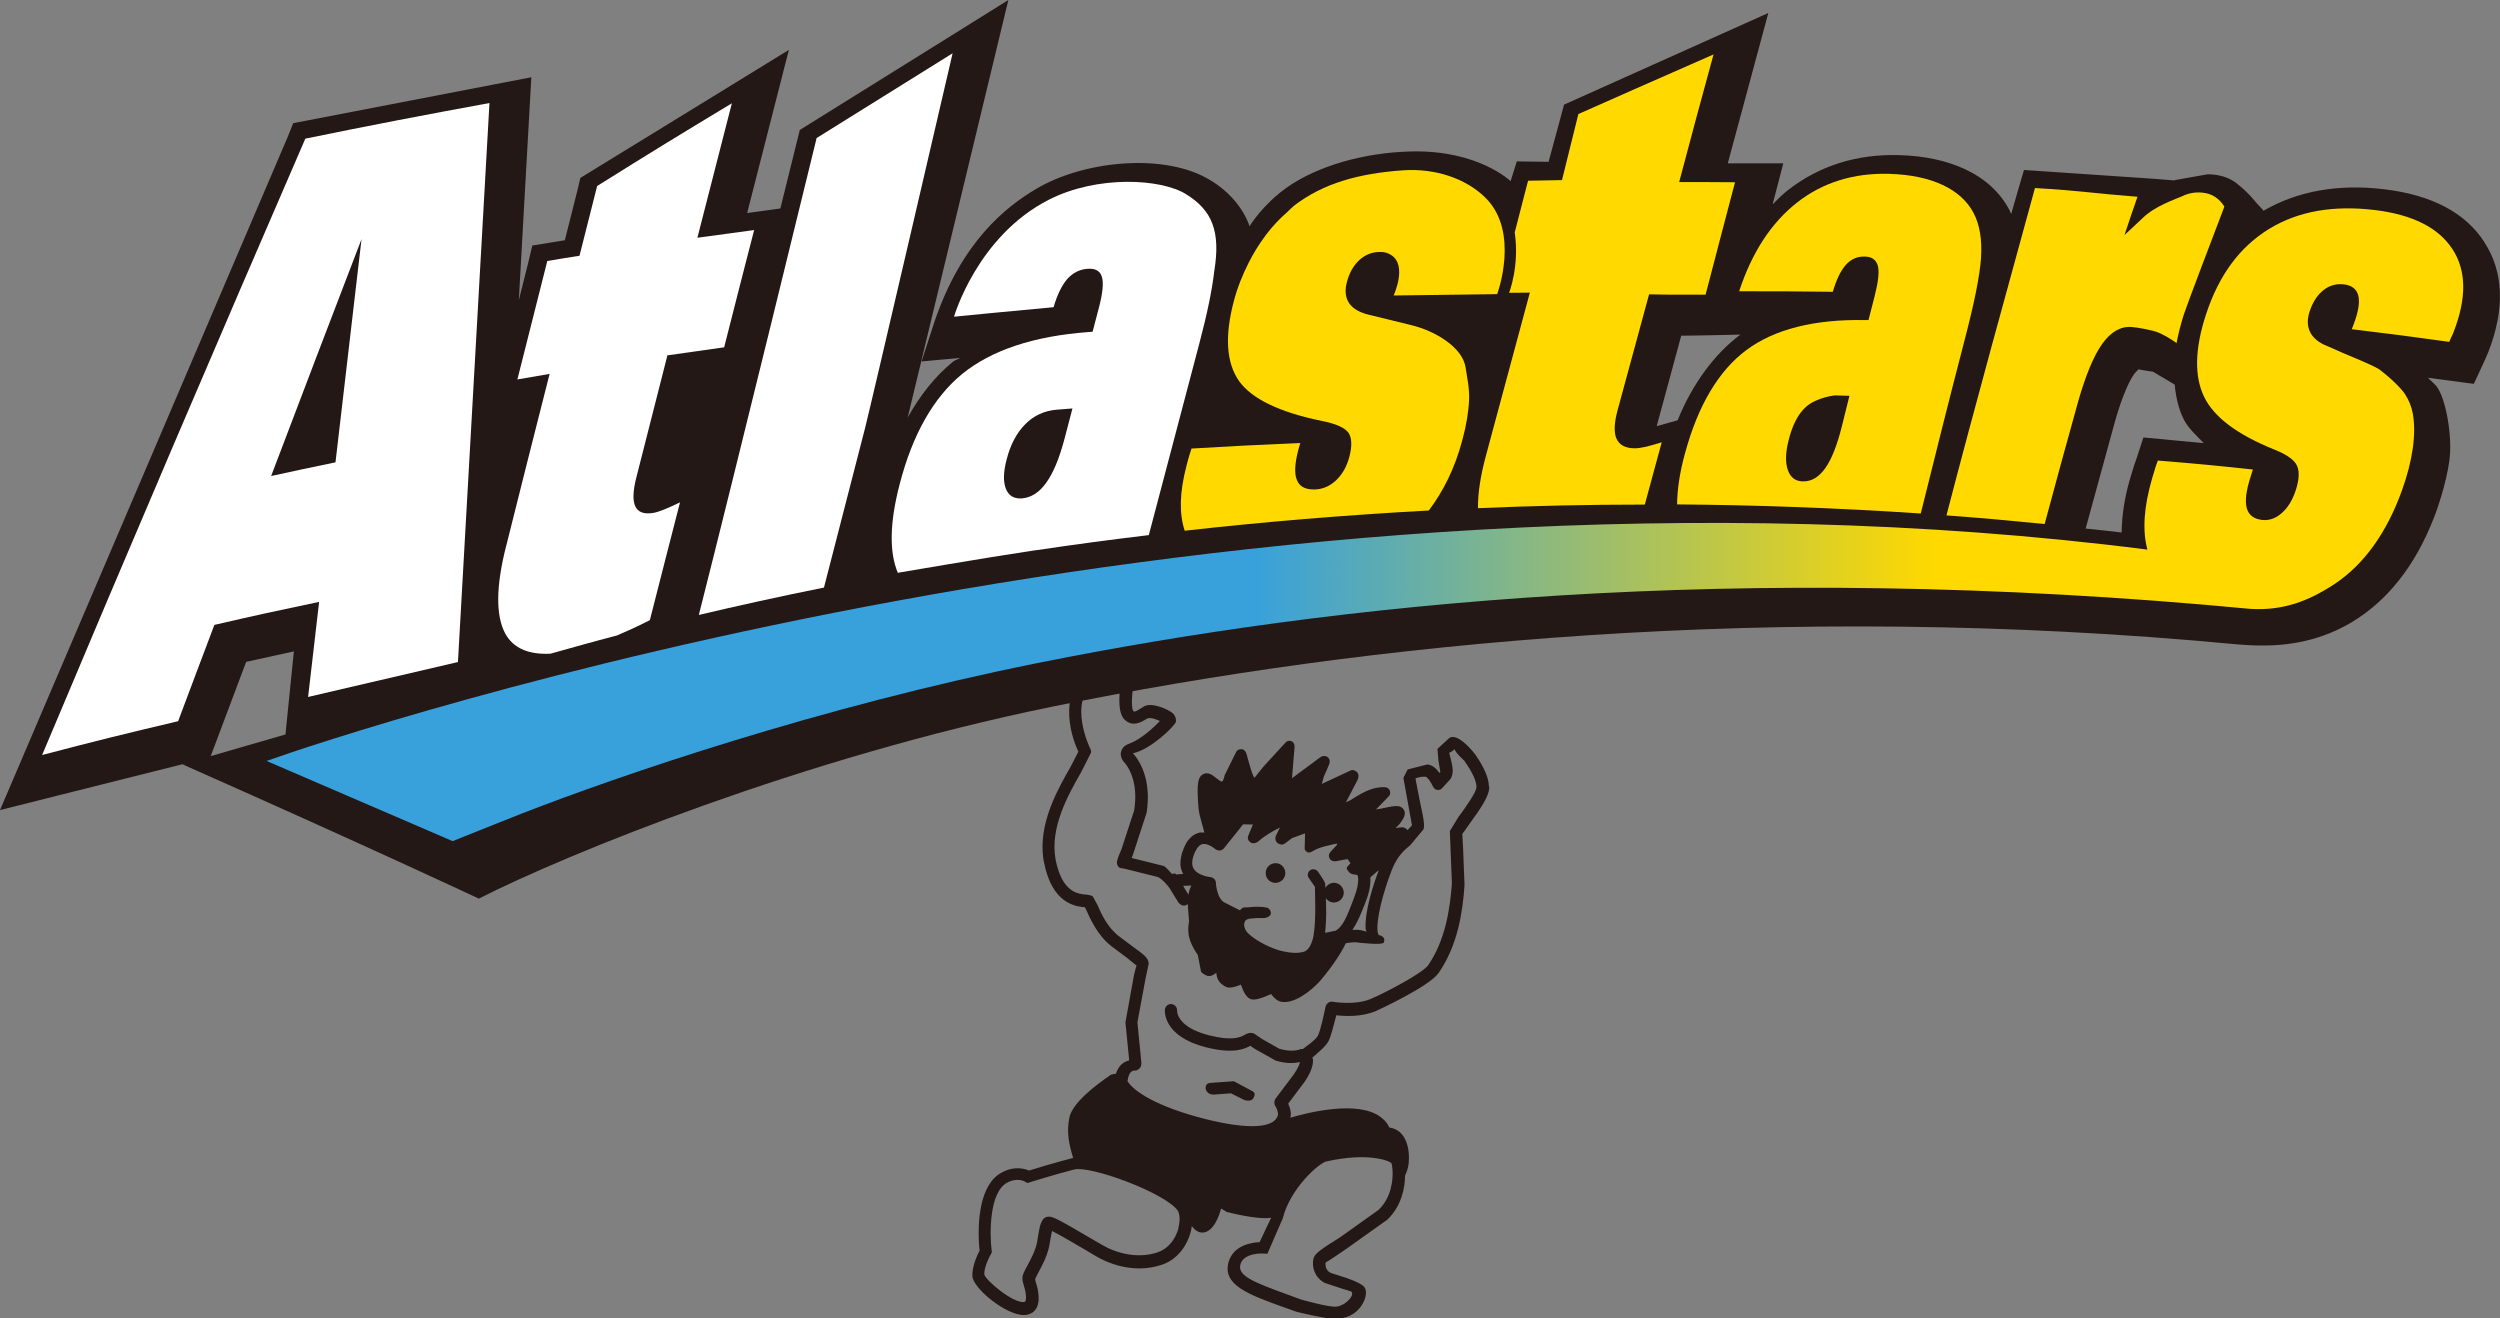<?xml version="1.0" encoding="UTF-8"?>
<svg id="_レイヤー_2" data-name="レイヤー 2" xmlns="http://www.w3.org/2000/svg" xmlns:xlink="http://www.w3.org/1999/xlink" viewBox="0 0 279.29 147.27">
  <rect x="0" y="0" width="279.29" height="147.27" fill="#808080" stroke="none"/>
  <defs>
    <style>
      .cls-1 {
        fill: url(#linear-gradient);
      }

      .cls-1, .cls-2, .cls-3, .cls-4 {
        stroke-width: 0px;
      }

      .cls-2 {
        fill: #231815;
      }

      .cls-3 {
        fill: #fff;
      }

      .cls-4 {
        fill: #ffd900;
      }
    </style>
    <linearGradient id="linear-gradient" x1="29.78" y1="58.62" x2="275.18" y2="58.62" gradientUnits="userSpaceOnUse">
      <stop offset=".45" stop-color="#38a1db"/>
      <stop offset=".76" stop-color="#ffd900"/>
      <stop offset="1" stop-color="#ffd900"/>
    </linearGradient>
  </defs>
  <g id="_レイヤー_1-2" data-name="レイヤー 1">
    <g>
      <path class="cls-2" d="m277.53,27.03c-2.11-3.26-5.83-5.22-11.04-5.87-5.23-.65-9.8.17-13.61,2.38h0l-.89-.98s-.87-1.11-2.14-2.09c-1.42-1.12-3.29-.99-3.29-.99.03,0-3.6.64-3.6.64l-.04.04c-1.01-.08-2.05-.17-2.05-.17l-14.76-1-.75,2.56c-.23.79-.44,1.57-.68,2.36-.06-.13-.12-.29-.18-.42-1.05-2-2.74-3.55-5.02-4.61-2.04-.94-4.49-1.47-7.29-1.55-4.75-.14-8.94,1.18-12.43,3.9-.62.48-1.18,1.04-1.73,1.6l1.19-4.58s-5.41,0-6.2,0c.92-3.41,4.53-16.8,4.53-16.8l-22.82,10.24-1.73,6.39-3.55-.05-.69,2.21s-3.61-3.49-11.06-3.32c-5.3.11-10.5,1.62-13.9,4-2.77,1.95-4.21,4.36-4.21,4.36,0,0-.9-3.29-4.87-5.43-5.11-2.76-13.85-1.84-19.06,1.31-3.25,1.95-8.22,5.78-11.29,14.85l-1.42,4.37s3.14-.29,4.29-.39c-.22.17-.56.24-.77.41-1.98,1.62-3.67,3.73-5.07,6.25L112.65,0l-6.97,4.35-16.33,10.17-2.17,8.77c-1.62.23-3.44.47-3.71.51,1.14-4.45,4.66-18.23,4.66-18.23l-7.04,4.33-16.26,9.98-.3,1.3s-1.05,4.14-1.43,5.66c-.73.12-3.63.59-3.63.59l-.51,2.13-1,3.98,1.4-24.91-4.2.81-22.4,4.32-.65,1.61L0,90.5l6.59-1.66,14.18-3.56-.38.11c21.16,9.38,33.1,15,33.1,15,9.66-4.92,36.2-15.77,64.09-21.45,34.89-7.1,80.72-11.84,132.29-6.96.06.01.38.02.49.04.55.05,1.98.11,2.15.09,4.05.06,7.72-.92,10.93-3.05,3.89-2.58,6.85-6.66,8.8-12.11,0,0,1-2.78,1.38-5.39.42-2.83-.43-7.23-1.45-8.44-.22-.26-.43-.41-.94-.92.98.13,5.14.68,5.14.68l1.26-2.72.34-.79c1.89-4.84,1.75-8.99-.44-12.33Zm-83.1,10.35c-2.84,2.11-5.37,5.49-7.01,9.57-1.2.34-2.23.63-2.34.66.18-.64,2.22-8.21,2.74-10.11,1.13.01,6.61-.12,6.61-.12ZM27.51,73.94c1.35-.3,2.79-.62,5.32-1.17-.02.11-.71,7.03-.94,9.28l-8.35,2.42,3.96-10.53Zm211.94-25.06l-.79,2.42-.24.68c-.06.21-.46,1.51-.46,1.51-.65,2.2-.91,4.17-.94,6-1.35-.17-2.68-.29-4.02-.44l3.24-11.84c.97-3.43,1.8-4.91,2.21-5.47,0,0,.45-.48.46-.49,0,.05,1.61.27,1.62.28,0,.01,1.4.83,1.4.83l1.02.61c.13,1.38.42,2.68.99,3.84.48,1,1.43,1.83,2.26,2.7-1.95-.18-6.75-.64-6.75-.64Z"/>
      <g>
        <path class="cls-2" d="m135.18,120.98c-.33.04-.52.24-.49.62.04.38.42.73.97.68l1.85-.14,1.4.7c.33.17.94.19,1.11-.15.18-.34.24-.59-.09-.78l-2.09-1.12-2.66.19Z"/>
        <path class="cls-2" d="m166.33,87.83c-.03-1.37-1.11-2.93-1.5-3.52-.1-.13-1.86-2.44-2.88-1.9,0,0-1.36,1.25-1.36,1.25.01,0,.1,1.26.1,1.26l.22,1.33s-.07.07-.1.1c-.32-.45-.76-.89-1.35-.95l-2.2.56-.48.94.96,5.3s-.26.27-.5.54c-.02,0-.02-.02-.02-.02-.14-.22-.43-.33-.69-.29,0,0-.36.04-.63.07.21-.16.46-.45.46-.45.32-.44.61-.85.58-1.23,0-.14-.04-.28-.15-.41-.37-.55-1.09-.38-2.52-.07,0,0-.31.05-.55.09.08-.09.82-.84,1.2-1.23h0c.14-.14.22-.24.22-.24.13-.11.17-.26.17-.4,0-.08-.04-.18-.06-.27-.08-.19-.26-.3-.47-.34-.02,0-.04,0-.05,0-.05,0-.11-.02-.15-.01t-.02,0c-1.1-.01-2.09.47-3.03,1.04-.2.12-.4.25-.61.38,0,0-.08.03-.17.09-.12.05-.27.12-.39.18.38-.72,1.3-2.49,1.3-2.49.07-.14.11-.31.11-.46-.01-.16-.06-.29-.15-.4-.22-.21-.47-.32-.74-.2,0,0-.29.14-.73.34-.67.31-1.67.77-2.49,1.16.11-.41.24-.83.24-.83l.36-.82.23-.55h0c.06-.11.07-.23.06-.34,0-.17-.08-.33-.23-.45-.18-.15-.42-.17-.62-.09-.06.02-.12.06-.19.09l-1.55,1.15-.78.57s-.13.1-.32.24c-.15.12-.36.27-.52.4.04-.65.28-3.41.28-3.41v-.18c-.01-.23-.1-.45-.32-.54-.27-.12-.48-.08-.68.13l-2.33,2.54-.23.26-.91,1.14c-.2-.15-.49-1.22-.71-2l-.17-.62c-.07-.27-.26-.55-.55-.57-.16-.01-.3.02-.42.08-.02.02-.04.03-.05.04-.05.05-.11.11-.15.19h0l-.08.16-1.2,2.42c-.03.12-.05.24-.08.32-.07.23-.12.32-.21.38-.02,0-.03.02-.06.02,0,0-.02,0-.04,0-.08-.03-.27-.15-.59-.41-.36-.29-.87-.71-1.43-.41-.08.04-.15.09-.21.15-.17.16-.27.38-.34.74-.11.59-.08,1.54.05,3.08,0,.04.04.22.07.38.02.14.05.25.05.25l.52,1.93c-.13,0-.25-.03-.4-.02-.03,0-.07,0-.1,0h0s-.05.02-.08.03c-.37.08-.82.31-1.21.82-.16.18-.29.41-.41.68-.01.02-.02.04-.02.05-.1.2-.16.38-.22.57,0,0,0,.01-.02.02-.06.19-.11.38-.14.56h0c-.07.3-.09.58-.08.85.02.39.14.72.31,1.06-.26,0-.53.03-.78.06-.12-.18-.27-.13-.44-.04-.35-.32-.62-.75-.97-.92,0,0-2.38-.59-3.57-.89.07-.18.15-.37.15-.37l1.53-4.7c.12-.83.16-1.57.12-2.23-.16-2.91-1.59-4.32-1.65-4.39,2.08-.48,4.59-3.01,4.78-3.47.02-.07.04-.14.03-.23-.01-.27-.17-.62-.34-.76-.52-.46-2.36-1.27-3.22-.79,0,0-.39.24-.4.25-.66.42-.71.37-.82.26-.33-.46-.03-3.15.2-3.64.23-.37.2-.9-.11-1.4-.34-.59-1.06-1.16-1.88-1.13l-2.81,1.48-.46.35c-1.76,1.28-2.18,3.16-2.09,4.89.1,1.95.79,3.51,1.02,4.01-.16.3-.87,1.69-.87,1.69-1.35,2.36-3.31,5.8-3.12,9.43.02.41.06.82.15,1.22.9,4.69,3.57,4.94,4.58,5.04.59,1.3,1.37,3.09,2.92,4.32l1.8,1.35s1.04.83,1.05.85c-.04.01-.29,1.03-.29,1.03l-.96,5.31s.28,2.85.42,4.24c-.59.16-1.14.48-1.49,1.5,0,0-.56.03-.73.23-1.41.98-4.11,2.96-4.47,4.68-.34,1.71,0,3.07.43,4.5-.07.01-.13.02-.19.04-1.94.5-4.06,1.15-4.74,1.36-.52-.22-1.65-.53-3.01.2-2.59,1.33-2.7,5.71-2.59,7.84.02.4.05.7.08.9-.26.5-.86,1.78-.81,2.85.07,1.39,3.86,4.46,5.84,4.35.4-.02,1.66-.22,1.56-2.08-.04-.69-.18-1.15-.29-1.5-.06-.18-.09-.31-.1-.43.04-.13.23-.48.38-.77.41-.75.96-1.79,1.2-2.93,0,0,.14-.82.14-.82.05-.24.1-.59.17-.86.85.42,2.72,1.53,3.94,2.24l.99.59c.87.52,3.98,2.12,7.44.91,1.46-.52,2.62-1.85,3.1-3.56.07-.24.12-.49.14-.73.3.41.87.97,1.67.62,1.14-.52,1.6-2.58,1.6-2.58l.62.38s3.47.92,4.98.65c0,0-1.04,2.16-1.29,2.73-.93.04-2.87.35-3.44,2.13-.82,2.64,2.17,3.72,6.3,5.2l1.3.46s3.62.88,4.46.8c.97-.09,2.08-.44,2.78-1.53.52-.8.66-1.72.21-2.14-.46-.44-1.97-.94-1.97-.94l-1.71-.55c-.41-.21-.56-.58-.57-.91,0-.1,0-.19.02-.27.02.08,2.3-1.5,2.3-1.5l4.6-3.27c1.55-1.51,1.95-3.47,1.97-4.93.16-.33.33-.77.4-1.34.16-1.58-.24-3.75-2.16-4.02-.17-.36-.37-.71-.92-1.13-2.55-2-8.33-.5-10.14.04.03-.16.06-.3.06-.45-.03-.45-.16-.82-.3-1.12.42-.55,1.83-2.44,1.83-2.44.67-.98.98-1.81.94-2.47,0-.09-.06-.15-.07-.23.55-.5,1.48-1.23,1.8-1.84.28-.51.54-1.67.88-2.9.94.11,2.8.22,4.44-.48.05-.02,5.93-2.71,6.99-4.25,2.15-3.1,2.69-6.87,2.89-9.8l-.16-4.13s-.08-1.58-.09-1.59c.02.01.8-1.12.8-1.12,1.27-1.75,2.25-3.17,2.21-4.14Zm-13.93,13.36l.2-.54c.41-1.05.53-1.9.49-2.58v-.05c.23-.2.56-.48.94-.82-.56,1.52-1.58,4.51-1.47,6.57.01.13.09.19.11.3-.19-.04-.62-.15-.62-.15-.25-.05-.58-.06-.96-.04.5-.74.89-1.62,1.3-2.69Zm-18.83-6.13c.14-.3.31-.51.5-.64.08-.05.16-.1.25-.12.52-.12,1.22.36,1.43.55.1.08.22.12.35.15.05,0,.12.02.17.02.17-.02.35-.11.47-.26,0,0,1.17-1.45,1.8-2.25.14-.19.27-.34.33-.42.18,0,.6.02,1.1.02l-.52,1.25c-.03.09-.05.17-.05.26,0,.2.13.36.31.49.22.16.52.11.75-.03.05-.03.09-.06.14-.1.57-.53,1.48-1.08,2.39-1.53-.07.13-.43.86-.43.86-.06.12-.09.25-.08.37,0,.19.09.37.23.49.07.06.15.1.23.13.2.08.42.07.62-.08l.78-.59s.74-.27,1.45-.53c0,.48-.04,1.68-.04,1.7h0s.01.09.02.12h0s.02.03.02.03c.06.1.13.17.27.25.11.06.22.06.33.01.13-.04.24-.11.35-.17.7-.42,1.65-.58,2.58-.8.02.04.04.07.07.11-.35.39-.73.79-.73.79-.13.15-.21.32-.2.5,0,.09.03.17.08.26.06.13.17.22.29.27.12.05.26.06.41.04,0,0,.68-.12,1.3-.24.02.02.04.04.04.05.11.16.21.29.29.41-.18.2-.3.34-.3.34-.1.09-.12.16-.12.24,0,.11.11.21.22.37.05.07.12.12.19.18.22.13.51.15.77.18.04.13.09.2.1.38.02.48-.07,1.15-.41,2.03l-.2.54c-.63,1.65-1.09,2.83-1.91,3.28l-1.02.21h-.07s0,.02,0,.02h-.08s.01-.09.01-.15c.02-.24.04-.5.06-.76,0-.07.01-.14.01-.21.02-.25.02-.52.03-.78,0-.06,0-.13.01-.2-.01-.26-.01-.52-.02-.77,0-.06,0-.12,0-.18,0-.25,0-.48-.02-.7,0-.03,0-.07,0-.09.21.29.55.47.93.46.61-.02,1.09-.53,1.07-1.13-.02-.6-.53-1.08-1.12-1.07-.4.02-.74.24-.94.56,0-.06,0-.12,0-.16-.02-.21-.03-.34-.03-.37-.11-.3-.8-1.29-.8-1.29-.05-.06-.11-.12-.19-.16-.05-.04-.11-.06-.18-.07,0,0-.03-.01-.04-.01-.16-.03-.32,0-.46.1-.27.19-.35.58-.15.86l.69.99s0,.03,0,.04c0,.92.15,3.65-.17,5.49-.05.3-.3,1.26-.83,1.61-.01,0-.03,0-.03,0,0,0-.02.02-.02.02-.07.05-.14.09-.21.1-.68.17-1.31.16-2.29-.05-1.23-.25-3.07-1.17-3.93-2.03-.51-.51-.6-1.33-.08-1.55.42-.17,1.8-.14,1.8-.14.37,0,.84-.2.84-.54,0-.24-.16-.5-.36-.6-.01-.01-.01,0-.04,0-.05-.03-.11-.05-.17-.04,0,0-.58-.17-1.94-.02-.01,0-.06.01-.09.01h-.43c-.15.04-.3.19-.44.32l-1.78-.9c-.17-.1-.3-.25-.41-.43-.34-.53-.46-1.32-.48-1.66v-.07c0-.19-.1-.37-.24-.48-.1-.09-.23-.15-.39-.17-.27-.02-.87-.14-1.35-.44-.2-.12-.38-.29-.51-.49-.09-.16-.15-.35-.16-.57-.02-.38.1-.85.35-1.39Zm-.49,3.88c-.14.32-.26.65-.31,1.01-.1-.15-.28-.45-.47-.76-.05-.09-.06-.13-.12-.23.39-.02.66-.03.9-.03Zm-.31,1.12v.04s-.02-.04-.02-.04c0,0,.02,0,.02,0Zm-2.24-1.25s0,0,0,0c-.02-.03-.08-.01-.11-.05.02.04.08.01.1.04Zm1.12,38.43c-.36,1.28-1.2,2.26-2.25,2.64-2.28.8-4.73.11-6.27-.8l-1-.58c-3.9-2.3-4.53-2.6-4.96-2.58-.86,0-1.01,1.06-1.2,2.16l-.12.75c-.21.96-.71,1.88-1.08,2.57-.35.64-.56,1.02-.55,1.4,0,.32.09.58.17.85.09.31.2.65.23,1.17.03.6-.14.62-.2.63-1.22.18-4.3-2.4-4.46-3.08-.04-.71.51-1.88.74-2.27l.11-.2-.03-.22c-.22-1.75-.3-6.52,1.76-7.57,1.11-.6,1.94-.12,1.97-.1l.26.15.3-.09s2.61-.82,4.93-1.42c1.78-.46,9.92,2.51,11.52,4.52.25.3.38,1.07.11,2.05Zm16.54-7.49c4.52-1.02,7.01-.12,7.27.22.04.13.08.42.11.77.06,1.11-.13,3.04-1.56,4.42l-4.35,3.1c-2.09,1.3-2.82,1.79-2.94,2.4-.04.2-.05.41-.04.61.04.85.52,1.64,1.31,2.05l1.99.66s.73.21.94.29c.25.1.08.51.08.51-.34.66-1.16,1.17-1.79,1.2-.93.03-3.88-.81-3.88-.81l-1.3-.48c-3.97-1.44-5.87-2.17-5.44-3.49.4-1.27,2.49-1.17,2.51-1.16l.49.02,1.71-3.94c.83-3.34,4.02-6.18,4.9-6.38Zm14.81-38.59l-1.03,1.68.08,2.01.15,3.86c-.21,2.76-.7,6.28-2.65,9.12-.62.89-4.8,3.08-6.4,3.76-1.81.77-4.25.32-4.26.32-.37-.08-.73.22-.81.57,0,0-.54,2.69-.86,3.24-.34.56-1.39,1.23-1.68,1.48-.07,0-.15-.03-.23,0-.04.02-.92.41-2.4-.04l-1.92-1.09-.88-.6c-.46-.19-.83,0-1.08.15-.45.24-1.32.71-3.96.04-3.62-.92-3.57-2.68-3.57-2.75.03-.37-.26-.7-.62-.74-.37-.03-.7.24-.74.61-.02.12-.26,2.99,4.59,4.22,3.17.8,4.37.14,4.95-.17.04.03.42.3.42.3l2.4,1.35c1.22.38,2.15.3,2.73.17-.07.28-.23.7-.68,1.36l-2.04,2.71c-.17.23-.2.57-.05.81.14.22.39.76.3,1.08-.44,1.44-3.3,1.59-8,.43-5.49-1.37-8.17-3.15-8.8-4.27.16-1.17.66-1.18.81-1.17.21.03.41-.12.55-.26.15-.14.21-.42.19-.62l-.44-4.51.93-5.01.33-1.53c-.03-.65-.52-1.01-1.62-1.8l-1.76-1.32c-1.28-1.02-1.95-2.53-2.34-3.45l-.49-.89c-.11-.21-.6-.25-.83-.27-.86-.08-2.65-.24-3.36-3.91-.67-3.57,1.43-7.28,2.83-9.72l1.08-2.13c.1-.19.06-.32-.03-.52-.03-.05-2.57-5.25.51-7.51l.47-.35,2.06-1.2c.33-.02.68.41.69.58-.3.43-.96,4.15.05,5.17.94.96,1.99.29,2.55-.07.43-.17.99.07,1.44.27-.67.71-2.12,2.06-3.44,2.54-.61.21-.82.59-.89.87-.04.12-.05.22-.04.33.02.42.27.73.33.81.08.09,1.16,1.17,1.28,3.5.03.58,0,1.22-.12,1.96l-1.43,4.37c-.3.69-.5,1.15-.49,1.48.01.2.09.36.26.51.09.07.47.1.59.13l3.73.93c.49.24.98.8,1.38,1.35.03.05.03.06.06.12l.82,1.33c.15.25.47.44.77.38.12-.03.23-.09.32-.15,0,.03,0,.06,0,.08,0,.06,0,.12,0,.17.02.37.05.72.08,1.03l.05.64c-.05.24-.11.67-.08,1.21h0c.04.69.39,1.61,1.06,2.55.05.25.36,1.89.36,1.89.8.71,1.16.5,1.7.1.04.38.12,1.18,1.21,1.62,0,0,.45.17,1.54-.3.27.72.54,1.41,1.11,1.62.46.16,1.25-.11,2.27-.57.32.46.7.76,1.03.85,1.5.35,3.44-1.23,4.34-2.21.79-.87,2.35-2.94,2.97-4.32h0c.55-.09,1.08-.14,1.37-.07,0,0,2.78.34,2.89-.02.09-.35.07-.66-.57-.82-.09-.1-.14-.3-.16-.6-.06-1.15.46-3.69,1.6-6.65.62-1.56,1.34-2.18,2.07-2.79l1.47-1.76c.06-.15.08-.33.07-.61-.04-.53-.21-1.39-.56-3l-.4-2.08c.08-.06.67-.24,1.16-.19.17.05.55.55.76,1.02.1.21.25.4.48.44.22.04.41,0,.57-.18l.93-1.01c.21-.3.28-.69.26-1.09-.03-.47-.16-.96-.27-1.39,0,0-.11-.43-.13-.49.05.07.47-.25.64-.38-.06.26,1.05,1.28,1.05,1.28.41.59,1.35,1.95,1.37,2.92.02.58-1.31,2.42-1.96,3.3Zm-19.69,44.92l-.02.05h-.01l.03-.05Zm-.78-37.45c.6-.03,1.08-.52,1.06-1.13-.02-.61-.52-1.09-1.12-1.07-.61.02-1.09.52-1.07,1.13,0,.61.51,1.09,1.13,1.07Z"/>
      </g>
      <path class="cls-4" d="m227.36,21.01c4.81.27,6.61.6,11.43.97-.59,1.69-.87,2.54-1.45,4.28.81-.76,1.21-1.14,2.02-1.89,1.41-1.39,3.67-2.1,4.4-2.44.72-.35,1.47-.49,2.26-.41.56.05,1.04.21,1.44.48.41.26.75.62,1.04,1.08-1.26,3.32-4.05,10.61-4.53,12.05-.37,1.16-.64,2.26-.84,3.33.01-.05,0-.09.02-.14-.69-.49-1.36-.88-1.98-1.15-.67-.3-2.46-.6-3.03-.64-1.23-.09-2.32.54-3.27,1.86-.95,1.32-1.86,3.49-2.72,6.51-1.27,4.54-2.51,9.09-3.73,13.64-3.64-.36-7.24-.69-10.82-.95-.05,0-.1-.01-.15-.01,3.2-12.31,6.62-24.64,9.89-36.58Z"/>
      <path class="cls-4" d="m137.84,33.64c.41-1.57.99-2.96,1.65-4.28.55-1.09,1.18-2.1,1.88-3.04l.08-.11c.71-.93,1.51-1.79,2.39-2.55.24-.22.45-.46.7-.66,3.27-2.54,7.33-3.63,12.15-3.97,3.59-.26,7.05.87,9.28,3.08,3.86,3.85,1.29,10.75,1.29,10.75l-11.57.15s1.59-3.41-.31-4.54c-.32-.21-.72-.34-1.23-.32-.9,0-1.66.32-2.31.92-.63.59-1.1,1.4-1.37,2.44-.51,1.93.36,3.17,2.52,3.67,1.67.39,3.19.79,4.58,1.12,2.75.64,5.82,2.5,6.16,4.75.15,1.06.44,2.23.39,3.61-.06,1.37-.31,2.89-.77,4.56-.82,3.08-2.1,5.65-3.73,7.81-9.54.52-18.65,1.29-27.27,2.26-.62-1.87-.59-4.24.19-7.21.13-.51.24-.93.33-1.21.09-.31.17-.55.24-.76,4.85-.29,7.28-.41,12.15-.62-.09.32-.13.48-.23.81-.39,1.52-.45,2.65-.13,3.36.29.72.97,1.05,1.99,1.02.89-.03,1.68-.37,2.37-1.02.69-.66,1.19-1.52,1.48-2.61.32-1.21.29-2.11-.08-2.68-.39-.57-1.37-1.02-2.92-1.33-4.78-.97-7.91-2.48-9.33-4.49-1.41-2.02-1.61-4.98-.57-8.92Z"/>
      <path class="cls-3" d="m56.55,60.99c1.6-6.4,3.22-12.82,4.85-19.22-1.44.24-2.17.37-3.6.62,1.33-5.29,2.01-7.95,3.34-13.23,1.44-.24,2.16-.37,3.6-.59.78-3.11,1.19-4.67,1.97-7.79,6.02-3.77,9.03-5.61,15.05-9.24-1.55,6.01-2.32,9.01-3.85,15.02,2.54-.35,3.81-.52,6.34-.86-1.35,5.23-2.02,7.86-3.35,13.1-2.54.35-3.81.53-6.34.9-1.4,5.46-2.09,8.2-3.48,13.68-.37,1.47-.41,2.54-.11,3.18.31.66.95.9,1.96.75.34-.05.76-.19,1.29-.4.52-.21,1.11-.48,1.75-.79-1.36,5.26-2.02,7.89-3.37,13.16-1.32.68-2.52,1.22-3.67,1.71-1.3.35-2.59.68-3.79,1.02-.2.05-.38.1-.57.16-1.06.3-2.11.59-3.08.86-2.42.11-4.14-.59-5.05-2.26-1.07-2-1.04-5.25.1-9.76Z"/>
      <path class="cls-4" d="m165.11,56.78c-.01-1.68.28-3.6.88-5.83,1.01-3.74,4.73-17.54,4.92-18.26l-2.32.02s1.18-2.96.63-6.75l1.49-5.77,3.79-.07,1.83-7.38s11.57-5.13,15.1-6.66c-1.55,5.62-2.3,8.49-3.84,14.26,2.53,0,3.78,0,6.24.02-1.32,4.99-1.97,7.52-3.29,12.56-2.48,0-3.76.02-6.31-.04-1.41,5.18-2.12,7.78-3.53,12.98-.37,1.4-.42,2.46-.11,3.15.31.69.98,1.06,1.98,1.07.35.01.77-.05,1.31-.17.53-.13,1.12-.3,1.76-.5-.77,2.81-1.32,4.85-1.89,6.96-.05,0-.09,0-.14,0-6.3,0-12.47.14-18.47.4Z"/>
      <path class="cls-3" d="m4.7,84.36C14.38,61.33,24.19,38.38,34.11,15.49c6.84-1.41,13.69-2.72,20.57-3.98-1.17,20.83-2.34,41.63-3.52,62.45l-16.74,3.9c.48-4.15,1.13-9.79,1.23-10.62-4.69.98-7.03,1.49-11.7,2.57-1.62,4.3-2.44,6.45-4.05,10.76-6.11,1.44-9.14,2.19-15.21,3.78Zm32.78-32.71c.98-8.32,1.94-16.63,2.91-24.94-3.38,8.81-6.75,17.63-10.1,26.47,2.87-.63,4.31-.93,7.19-1.53Z"/>
      <path class="cls-3" d="m106.41,5.96l-15.18,9.46s-9.18,37.63-13.16,53.28c4.28-1.01,8.96-2.05,13.98-3.06,1.54-5.94,3.06-11.87,4.59-17.81.48-1.81,9.78-41.87,9.78-41.87Z"/>
      <path class="cls-1" d="m273.98,27.84c-1.56-2.41-4.47-3.86-8.64-4.37-4.63-.57-8.58.11-11.84,2.1-3.28,2.01-5.62,5.17-7.06,9.58-1.26,3.84-1.3,6.92-.21,9.17,1.09,2.27,3.7,4.24,7.89,5.92,1.36.55,2.21,1.14,2.5,1.8.29.66.23,1.59-.17,2.8-.37,1.09-.9,1.94-1.59,2.52-.67.58-1.4.82-2.2.72-.9-.12-1.46-.56-1.67-1.34-.2-.79-.06-1.95.44-3.48.1-.32.14-.48.25-.81-4.31-.46-6.42-.66-10.61-1-.08.19-.16.44-.26.73-.1.3-.21.7-.37,1.22-.95,3.24-1.11,5.89-.54,8-101.47-12.96-200.93,20.33-210.12,23.61l20.79,8.96s5.52-2.23,7.86-3.14c10.71-4.16,33.01-11.85,57.54-16.77,32.65-6.55,77.68-11.54,135.41-6.04,3.67.23,6.54-.87,9.45-2.79,3.22-2.15,5.77-5.62,7.51-10.45.61-1.7,1.01-3.28,1.21-4.72.2-1.44.2-2.72,0-3.84-.14-.81-.45-1.54-.89-2.22-.47-.66-1.42-1.63-2.82-2.71-.18-.13-.78-.44-1.75-.86-.99-.45-2.24-.92-3.5-1.51-.13-.07-.35-.15-.56-.24-1.96-.76-2.63-2.18-1.96-4.03.36-1.02.88-1.76,1.54-2.27.65-.5,1.41-.71,2.25-.61.87.1,1.41.52,1.6,1.25.18.72.02,1.75-.48,3.11-.1.26-.14.39-.25.65,4.26.51,6.43.79,10.89,1.41.04-.11.13-.29.23-.53.12-.23.2-.42.24-.53,1.5-3.83,1.45-6.89-.11-9.3Z"/>
      <path class="cls-3" d="m115.88,61.45c4.02-.6,8.18-1.16,12.46-1.67,1.87-7.13,3.75-14.24,5.63-21.35.91-3.43,1.45-6.1,1.68-8.12.74-4.5-.26-6.82-3.12-8.6-2.81-1.77-9.94-2.15-15.33.59-8.03,4.07-10.62,13.08-10.62,13.08,0,0,8.78-.86,11.12-1.06.41-1.4.93-2.45,1.53-3.15.62-.69,1.37-1.07,2.26-1.14.87-.07,1.41.23,1.61.9.2.66.1,1.78-.32,3.39-.29,1.1-.44,1.64-.72,2.74-.16.01-.24.01-.4.03-6.21.45-10.92,2.05-14.16,4.68-3.21,2.63-5.56,6.76-7,12.35-1.11,4.27-1.17,7.56-.2,9.87,0,0,9.78-1.68,15.05-2.47l.51-.07Zm2.17-15.68c.71-.05,1.06-.09,1.76-.14-.36,1.36-.54,2.04-.89,3.4-.57,2.15-1.24,3.78-2.02,4.87-.77,1.1-1.68,1.68-2.72,1.78-.89.06-1.5-.29-1.81-1.08-.31-.79-.28-1.9.1-3.32.43-1.65,1.13-2.96,2.09-3.91.94-.95,2.12-1.49,3.49-1.6Z"/>
      <path class="cls-4" d="m187.36,56.38c.01-1.68.29-3.59.88-5.73,1.46-5.38,3.77-9.25,6.87-11.55,3.1-2.31,7.58-3.46,13.27-3.34.14,0,.21,0,.36,0,.29-1.09.41-1.61.69-2.69.4-1.57.53-2.69.36-3.37-.19-.67-.67-1.03-1.48-1.04-.83-.02-1.53.29-2.1.93-.57.64-1.05,1.63-1.46,3.01-4.1-.05-6.19-.07-10.46-.06,1.43-4.36,3.61-7.68,6.49-9.93,2.87-2.24,6.32-3.3,10.26-3.19,2.38.07,4.37.49,5.98,1.24,1.6.75,2.76,1.8,3.46,3.14.69,1.3.96,2.97.83,5.03-.14,2.04-.78,5.15-1.89,9.38-1.66,6.37-3.25,12.76-4.84,19.15-.04,0-.08,0-.11,0-9.27-.62-18.3-.94-27.08-1.01Zm14.4-10.93c-.92.82-1.54,2.11-1.94,3.72-.36,1.4-.38,2.5-.09,3.34.29.83.84,1.25,1.67,1.27.97.02,1.79-.46,2.52-1.49.72-1.02,1.33-2.59,1.86-4.72.33-1.34.5-2.01.83-3.35-.64-.01-.96-.03-1.61-.05,0,0-2.02.2-3.24,1.28Z"/>
    </g>
  </g>
</svg>
